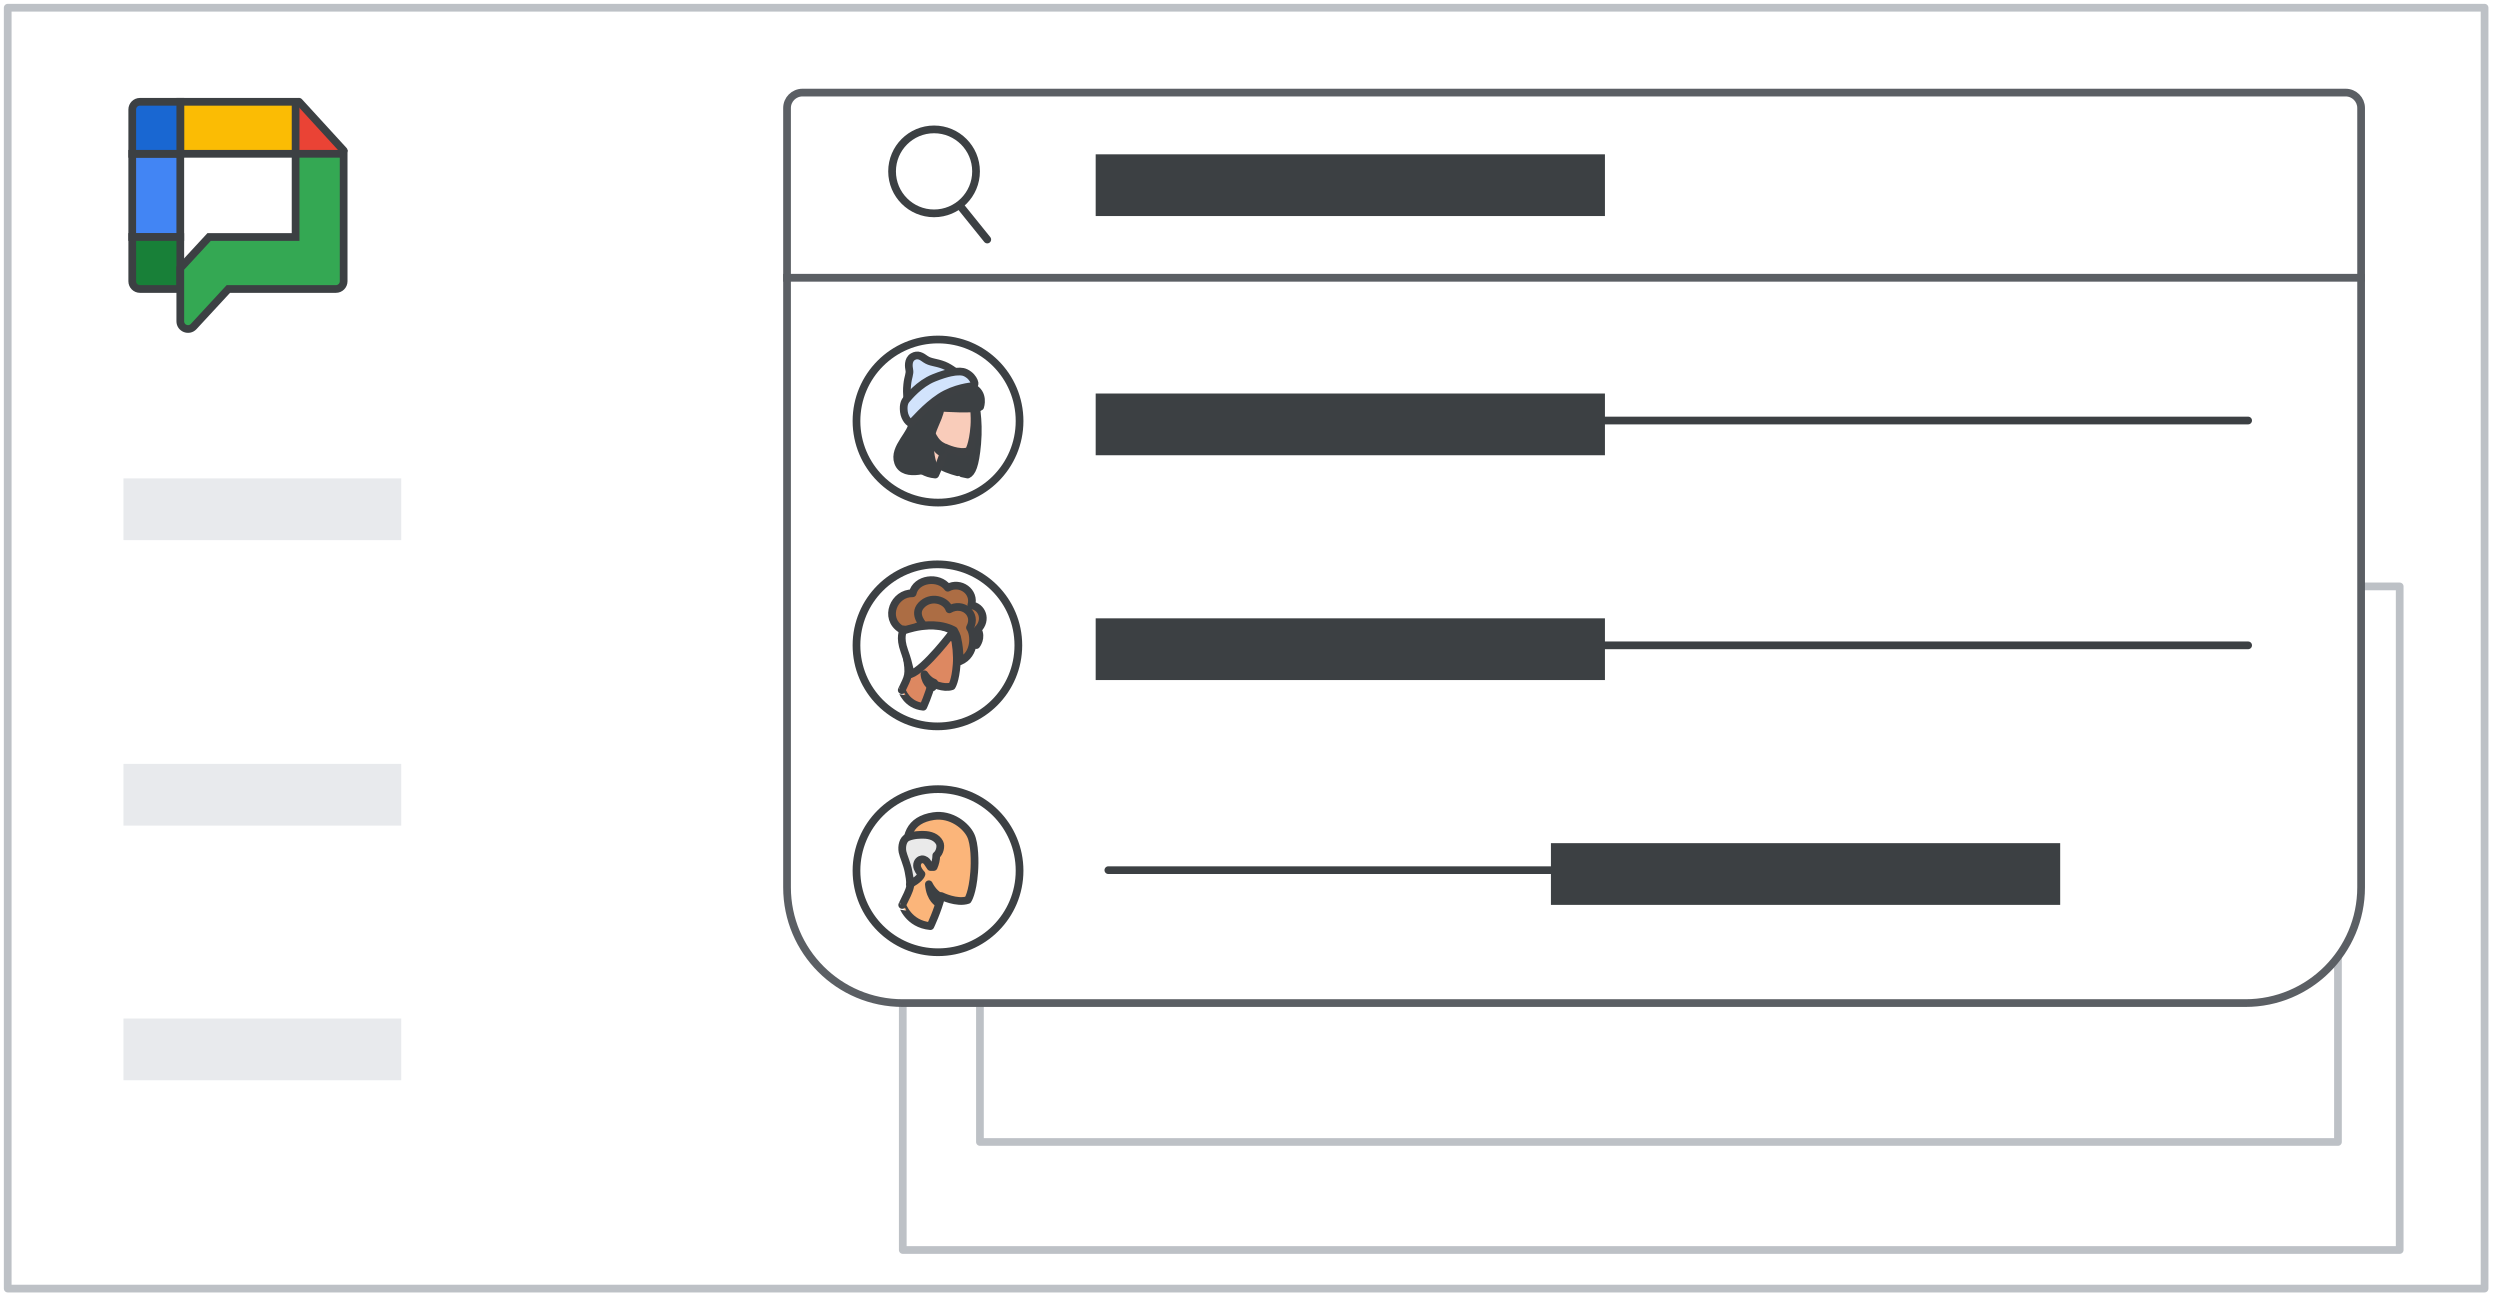 <svg width="324" height="169" viewBox="0 0 324 169" fill="none" xmlns="http://www.w3.org/2000/svg">
<g id="chat-search-in-chat">
<rect width="324" height="169" fill="white"/>
<g id="Frames/desktop-dark-border">
<rect id="border copy" x="1" y="1" width="321" height="166" fill="white" stroke="#BDC1C6" stroke-linejoin="round"/>
</g>
<g id="UI/header-light-grey">
<rect id="Rectangle" x="16" y="62" width="36" height="8" fill="#E8EAED"/>
</g>
<g id="UI/header-light-grey_2">
<rect id="Rectangle_2" x="16" y="132" width="36" height="8" fill="#E8EAED"/>
</g>
<g id="Icons/search">
<circle id="Oval" cx="121.054" cy="22.21" r="5.441" stroke="#3C4043"/>
<path id="Line 17" d="M124.447 26.701L127.95 31.044" stroke="#3C4043" stroke-linecap="round" stroke-linejoin="round"/>
</g>
<path id="Rectangle_3" d="M102 14C102 12.895 102.895 12 104 12H304C305.105 12 306 12.895 306 14V36H102V14Z" stroke="#5B5F64"/>
<g id="UI/header-light-grey_3">
<rect id="Rectangle_4" x="16" y="99" width="36" height="8" fill="#E8EAED"/>
</g>
<g id="UI/overlay">
<path id="Rectangle_5" fill-rule="evenodd" clip-rule="evenodd" d="M117 76H311V162H117V76Z" fill="white" stroke="#BDC1C6" stroke-linejoin="round"/>
</g>
<g id="UI/overlay_2">
<rect id="Rectangle_6" x="127" y="76" width="176" height="72" fill="white" stroke="#BDC1C6" stroke-linejoin="round"/>
</g>
<g id="send_BASELINE_P900_24dp (2)" opacity="0.207">
<path id="Shape" fill-rule="evenodd" clip-rule="evenodd" d="M279 115L294.425 121.5L279 128V115ZM280 126.5L291.85 121.5L280 116.5V120.375L284.85 121.5L280 122.625V126.5Z" fill="#041E49"/>
</g>
<path id="Rectangle_7" d="M102 36H306V115C306 123.284 299.284 130 291 130H117C108.716 130 102 123.284 102 115V36Z" fill="white" stroke="#5B5F64"/>
<g id="Group">
<g id="People/profile2">
<g id="Group 22 Copy 2">
<circle id="Oval_2" cx="121.568" cy="112.841" r="10.568" fill="white" stroke="#3C4043"/>
</g>
<g id="Group 13">
<path id="Fill 1" fill-rule="evenodd" clip-rule="evenodd" d="M120.577 120.026C120.577 120.026 121.533 118.041 122.001 116.131C122.001 116.131 124.005 117.115 125.429 116.642C125.429 116.642 126.047 115.772 126.253 113.031C126.366 111.651 126.328 109.344 125.804 108.267C125.223 107.038 123.294 105.431 120.989 105.771C117.861 106.244 117.131 108.399 117.693 111.405C118.367 114.978 118.011 114.978 116.925 117.285C116.943 117.266 117.693 119.761 120.577 120.026Z" fill="#FBB57A"/>
<path id="Stroke 3" fill-rule="evenodd" clip-rule="evenodd" d="M120.577 120.026C120.577 120.026 121.533 118.041 122.001 116.131C122.001 116.131 124.005 117.115 125.429 116.642C125.429 116.642 126.047 115.772 126.253 113.031C126.366 111.651 126.328 109.344 125.804 108.267C125.223 107.038 123.294 105.431 120.989 105.771C117.861 106.244 117.131 108.399 117.693 111.405C118.367 114.978 118.011 114.978 116.925 117.285C116.943 117.266 117.693 119.761 120.577 120.026Z" stroke="#3D4043" stroke-linecap="round" stroke-linejoin="round"/>
<path id="Fill 5" fill-rule="evenodd" clip-rule="evenodd" d="M117.914 114.601C117.914 114.601 119.237 113.943 119.423 113.285C119.218 113.079 118.846 112.59 118.846 112.176C118.846 111.593 119.274 111.387 119.46 111.368C119.87 111.33 120.131 111.669 120.131 111.669L120.597 112.364H121.007C121.193 111.969 121.342 111.387 121.342 110.86C121.789 110.522 121.994 109.657 121.771 109.225C121.398 108.491 120.56 108.191 119.665 108.191C119.349 108.191 118.417 108.172 117.635 108.51C117.02 108.773 116.833 109.676 116.964 110.39C117.057 110.898 117.56 111.969 117.746 112.966C118.026 114.357 117.914 114.601 117.914 114.601Z" fill="#EAEAEA"/>
<path id="Stroke 7" fill-rule="evenodd" clip-rule="evenodd" d="M117.914 114.601C117.914 114.601 119.237 113.943 119.423 113.285C119.218 113.079 118.846 112.59 118.846 112.176C118.846 111.593 119.274 111.387 119.46 111.368C119.87 111.33 120.131 111.669 120.131 111.669L120.597 112.364H121.007C121.193 111.969 121.342 111.387 121.342 110.86C121.789 110.522 121.994 109.657 121.771 109.225C121.398 108.491 120.56 108.191 119.665 108.191C119.349 108.191 118.417 108.172 117.635 108.51C117.02 108.773 116.833 109.676 116.964 110.39C117.057 110.898 117.56 111.969 117.746 112.966C118.026 114.357 117.914 114.601 117.914 114.601Z" stroke="#3D4043" stroke-linecap="round" stroke-linejoin="round"/>
<path id="Fill 9" fill-rule="evenodd" clip-rule="evenodd" d="M121.63 117.067C121.63 117.067 120.541 116.554 120.381 114.601C120.381 114.601 120.916 115.765 121.862 116.199C121.862 116.199 121.808 116.416 121.773 116.594C121.701 116.791 121.63 117.067 121.63 117.067Z" fill="#3C4043"/>
<path id="Stroke 11" fill-rule="evenodd" clip-rule="evenodd" d="M121.63 117.067C121.63 117.067 120.541 116.554 120.381 114.601C120.381 114.601 120.916 115.765 121.862 116.199C121.862 116.199 121.808 116.416 121.773 116.594C121.701 116.791 121.63 117.067 121.63 117.067Z" stroke="#3C4043" stroke-linecap="round" stroke-linejoin="round"/>
</g>
</g>
<g id="UI/header-dark-grey">
<rect id="Rectangle_8" x="201" y="109.273" width="66" height="8" fill="#3C4043"/>
</g>
<g id="UI/line-dark-grey">
<path id="Line 5" d="M143.642 112.773H237.358" stroke="#3C4043" stroke-linecap="round" stroke-linejoin="round"/>
</g>
</g>
<g id="Group 3">
<g id="People/profile2_2">
<g id="Group 22 Copy 6">
<circle id="Oval_3" cx="121.568" cy="54.568" r="10.568" fill="white" stroke="#3C4043"/>
</g>
<g id="Group 27">
<path id="Fill 1_2" fill-rule="evenodd" clip-rule="evenodd" d="M126.324 51.905C126.324 51.905 126.934 54.257 126.646 57.514C126.392 60.405 125.935 61.258 125.41 61.502C125.41 61.502 125.122 61.45 124.682 61.346C124.919 60.893 124.885 60.353 124.885 60.353C124.885 60.353 124.614 60.84 124.123 61.206C123.225 60.962 122.091 60.579 121.616 60.109C120.77 59.273 121.82 56.608 122.091 55.458C122.463 53.856 122.599 52.01 122.599 52.01L126.324 51.905Z" fill="#3C4043"/>
<path id="Stroke 3_2" fill-rule="evenodd" clip-rule="evenodd" d="M126.324 51.905C126.324 51.905 126.934 54.257 126.646 57.514C126.392 60.405 125.935 61.258 125.41 61.502C125.41 61.502 125.122 61.45 124.682 61.346C124.919 60.893 124.885 60.353 124.885 60.353C124.885 60.353 124.614 60.84 124.123 61.206C123.225 60.962 122.091 60.579 121.616 60.109C120.77 59.273 121.82 56.608 122.091 55.458C122.463 53.856 122.599 52.01 122.599 52.01L126.324 51.905Z" stroke="#3C4043" stroke-linecap="round" stroke-linejoin="round"/>
<path id="Fill 5_2" fill-rule="evenodd" clip-rule="evenodd" d="M121.211 61.502C121.211 61.502 122.063 59.716 122.481 57.998C122.481 57.998 124.27 58.883 125.541 58.458C125.541 58.458 126.093 57.675 126.277 55.209C126.377 53.967 126.21 52.079 125.875 50.922C125.507 49.612 124.253 48.728 122.197 49.051C119.405 49.476 118.118 51.041 118.636 53.746C119.238 56.961 118.92 56.961 117.95 59.036C117.967 59.036 118.653 61.281 121.211 61.502Z" fill="#F9CCBA"/>
<path id="Stroke 7_2" fill-rule="evenodd" clip-rule="evenodd" d="M121.211 61.502C121.211 61.502 122.063 59.716 122.481 57.998C122.481 57.998 124.27 58.883 125.541 58.458C125.541 58.458 126.093 57.675 126.277 55.209C126.377 53.967 126.21 52.079 125.875 50.922C125.507 49.612 124.253 48.728 122.197 49.051C119.405 49.476 118.118 51.041 118.636 53.746C119.238 56.961 118.92 56.961 117.95 59.036C117.967 59.036 118.653 61.281 121.211 61.502Z" stroke="#3D4043" stroke-linecap="round" stroke-linejoin="round"/>
<path id="Stroke 9" d="M120.875 53.869C120.875 53.869 120.603 53.526 120.223 53.58C119.842 53.634 119.589 54.014 119.625 54.431C119.643 54.846 120.042 55.425 120.494 55.661" stroke="#3C4043" stroke-linecap="round" stroke-linejoin="round"/>
<path id="Fill 11" fill-rule="evenodd" clip-rule="evenodd" d="M121.932 58.581C121.932 58.581 121.011 58.148 120.875 56.495C120.875 56.495 121.328 57.48 122.128 57.847C122.128 57.847 122.083 58.031 122.053 58.181C121.992 58.364 121.932 58.581 121.932 58.581Z" fill="#3C4043"/>
<path id="Stroke 13" fill-rule="evenodd" clip-rule="evenodd" d="M121.932 58.581C121.932 58.581 121.011 58.148 120.875 56.495C120.875 56.495 121.328 57.48 122.128 57.847C122.128 57.847 122.083 58.031 122.053 58.181C121.992 58.364 121.932 58.581 121.932 58.581Z" stroke="#3C4043" stroke-linecap="round" stroke-linejoin="round"/>
<path id="Fill 15" fill-rule="evenodd" clip-rule="evenodd" d="M121.031 60.502C121.031 60.502 120.428 59.127 120.549 57.323C120.669 55.519 121.514 54.763 121.945 52.837C121.945 52.837 126.531 53.164 127.031 52.717C127.031 52.717 127.635 50.964 126.014 50.191C126.014 50.191 123.79 47.269 119.876 49.263C118.549 49.933 117.859 51.411 118.221 54.694C118.376 56.12 115.704 57.976 116.393 59.935C117.169 62.135 121.031 60.502 121.031 60.502Z" fill="#3C4043"/>
<path id="Stroke 17" fill-rule="evenodd" clip-rule="evenodd" d="M121.031 60.502C121.031 60.502 120.428 59.127 120.549 57.323C120.669 55.519 121.514 54.763 121.945 52.837C121.945 52.837 126.531 53.164 127.031 52.717C127.031 52.717 127.635 50.964 126.014 50.191C126.014 50.191 123.79 47.269 119.876 49.263C118.549 49.933 117.859 51.411 118.221 54.694C118.376 56.12 115.704 57.976 116.393 59.935C117.169 62.135 121.031 60.502 121.031 60.502Z" stroke="#3C4043" stroke-linecap="round" stroke-linejoin="round"/>
<path id="Fill 19" fill-rule="evenodd" clip-rule="evenodd" d="M117.659 52.322C117.659 52.322 117.443 51.06 117.576 49.848C117.676 48.824 117.959 48.448 117.842 47.919C117.776 47.578 117.626 46.639 118.309 46.23C118.941 45.855 119.441 46.179 119.957 46.554C120.607 46.998 121.239 46.913 122.338 47.339C123.204 47.68 124.353 48.602 124.203 48.653C123.804 48.773 122.255 49.114 120.707 49.984C119.191 50.838 117.659 52.322 117.659 52.322Z" fill="#D2E3FC"/>
<path id="Stroke 21" fill-rule="evenodd" clip-rule="evenodd" d="M117.659 52.322C117.659 52.322 117.443 51.06 117.576 49.848C117.676 48.824 117.959 48.448 117.842 47.919C117.776 47.578 117.626 46.639 118.309 46.23C118.941 45.855 119.441 46.179 119.957 46.554C120.607 46.998 121.239 46.913 122.338 47.339C123.204 47.68 124.353 48.602 124.203 48.653C123.804 48.773 122.255 49.114 120.707 49.984C119.191 50.838 117.659 52.322 117.659 52.322Z" stroke="#3D4043" stroke-linecap="round" stroke-linejoin="round"/>
<path id="Fill 23" fill-rule="evenodd" clip-rule="evenodd" d="M125.586 48.583C126.004 48.897 126.265 49.386 126.3 49.631C126.352 49.998 126.004 50.051 126.004 50.051C126.004 50.051 123.741 50.225 121.826 51.484C119.911 52.742 118.362 54.647 118.136 54.804C117.909 54.962 117.248 54.245 117.143 53.354C117.022 52.34 117.318 51.938 117.526 51.711C117.735 51.484 119.111 49.754 121.008 48.984C122.906 48.215 123.863 48.163 124.054 48.163C124.559 48.128 124.995 48.128 125.586 48.583Z" fill="#D2E3FC"/>
<path id="Stroke 25" fill-rule="evenodd" clip-rule="evenodd" d="M125.586 48.583C126.004 48.897 126.265 49.386 126.3 49.631C126.352 49.998 126.004 50.051 126.004 50.051C126.004 50.051 123.741 50.225 121.826 51.484C119.911 52.742 118.362 54.647 118.136 54.804C117.909 54.962 117.248 54.245 117.143 53.354C117.022 52.34 117.318 51.938 117.526 51.711C117.735 51.484 119.111 49.754 121.008 48.984C122.906 48.215 123.863 48.163 124.054 48.163C124.559 48.128 124.995 48.128 125.586 48.583Z" stroke="#3D4043" stroke-linecap="round" stroke-linejoin="round"/>
</g>
</g>
<g id="UI/header-dark-grey_2">
<rect id="Rectangle_9" x="142" y="51" width="66" height="8" fill="#3C4043"/>
</g>
<g id="UI/line-dark-grey_2">
<path id="Line 5_2" d="M197.642 54.5H291.358" stroke="#3C4043" stroke-linecap="round" stroke-linejoin="round"/>
</g>
</g>
<g id="Group 2">
<g id="People/profile2_3">
<ellipse id="Oval_4" cx="121.489" cy="83.637" rx="10.489" ry="10.5" fill="white" stroke="#3C4043"/>
<g id="Group 27_2">
<path id="Fill 1_3" fill-rule="evenodd" clip-rule="evenodd" d="M126.539 83.6C126.539 83.6 127.318 82.632 126.701 81.591C128.009 80.333 127.23 78.569 125.877 78.454C126.407 76.676 124.452 75.288 122.835 76.17C121.659 74.579 118.705 74.984 118.279 76.892C115.868 76.82 114.487 80.116 116.765 81.533L123.878 82.429C123.878 82.415 126.171 82.646 126.539 83.6Z" fill="#AC6D44"/>
<path id="Stroke 3_3" fill-rule="evenodd" clip-rule="evenodd" d="M126.539 83.6C126.539 83.6 127.318 82.632 126.701 81.591C128.009 80.333 127.23 78.569 125.877 78.454C126.407 76.676 124.452 75.288 122.835 76.17C121.659 74.579 118.705 74.984 118.279 76.892C115.868 76.82 114.487 80.116 116.765 81.533L123.878 82.429C123.878 82.415 126.171 82.646 126.539 83.6Z" stroke="#3D4043" stroke-linecap="round" stroke-linejoin="round"/>
<path id="Fill 5_3" fill-rule="evenodd" clip-rule="evenodd" d="M119.653 91.594C119.653 91.594 120.383 90.034 120.74 88.532C120.74 88.532 122.27 89.305 123.356 88.934C123.356 88.934 123.828 88.25 123.985 86.094C124.071 85.009 123.928 83.359 123.642 82.349C123.328 81.204 122.255 80.431 120.497 80.713C118.109 81.085 117.008 82.453 117.452 84.816C117.966 87.626 117.695 87.626 116.865 89.439C116.88 89.424 117.466 91.386 119.653 91.594Z" fill="#DD8861"/>
<path id="Stroke 7_3" fill-rule="evenodd" clip-rule="evenodd" d="M119.653 91.594C119.653 91.594 120.383 90.034 120.74 88.532C120.74 88.532 122.27 89.305 123.356 88.934C123.356 88.934 123.828 88.25 123.985 86.094C124.071 85.009 123.928 83.359 123.642 82.349C123.328 81.204 122.255 80.431 120.497 80.713C118.109 81.085 117.008 82.453 117.452 84.816C117.966 87.626 117.695 87.626 116.865 89.439C116.88 89.424 117.466 91.386 119.653 91.594Z" stroke="#3D4043" stroke-linecap="round" stroke-linejoin="round"/>
<path id="Stroke 9_2" d="M119.387 85.101C119.387 85.101 119.205 84.823 118.95 84.867C118.695 84.911 118.525 85.218 118.549 85.553C118.561 85.889 118.828 86.356 119.132 86.546" stroke="#3C4043" stroke-linecap="round" stroke-linejoin="round"/>
<path id="Fill 11_2" fill-rule="evenodd" clip-rule="evenodd" d="M120.871 89.07C120.871 89.07 119.944 88.72 119.807 87.387C119.807 87.387 120.263 88.181 121.068 88.478C121.068 88.478 121.023 88.626 120.992 88.747C120.931 88.895 120.871 89.07 120.871 89.07Z" fill="#3C4043"/>
<path id="Stroke 13_2" fill-rule="evenodd" clip-rule="evenodd" d="M120.871 89.07C120.871 89.07 119.944 88.72 119.807 87.387C119.807 87.387 120.263 88.181 121.068 88.478C121.068 88.478 121.023 88.626 120.992 88.747C120.931 88.895 120.871 89.07 120.871 89.07Z" stroke="#3C4043" stroke-linecap="round" stroke-linejoin="round"/>
<path id="Fill 15_2" fill-rule="evenodd" clip-rule="evenodd" d="M117.994 87.387C117.994 87.387 117.895 86.261 117.211 84.391C116.528 82.52 117.069 81.745 117.069 81.745C117.069 81.745 120.941 80.21 123.59 81.789C123.59 81.789 119.888 86.744 117.994 87.387Z" fill="white"/>
<path id="Stroke 17_2" fill-rule="evenodd" clip-rule="evenodd" d="M123.59 81.789C123.59 81.789 119.888 86.744 117.994 87.387C117.994 87.387 117.895 86.261 117.211 84.391C116.528 82.52 117.069 81.745 117.069 81.745C117.069 81.745 120.941 80.21 123.59 81.789Z" stroke="#3D4043" stroke-linecap="round" stroke-linejoin="round"/>
<path id="Fill 19_2" fill-rule="evenodd" clip-rule="evenodd" d="M123.17 82.545L124.01 82.759C124.01 82.759 123.915 82.288 123.658 81.917L123.17 82.545Z" fill="white"/>
<path id="Stroke 21_2" fill-rule="evenodd" clip-rule="evenodd" d="M123.17 82.545L124.01 82.759C124.01 82.759 123.915 82.288 123.658 81.917L123.17 82.545Z" stroke="#3D4043" stroke-linecap="round" stroke-linejoin="round"/>
<path id="Fill 23_2" fill-rule="evenodd" clip-rule="evenodd" d="M119.722 81.057C119.722 81.057 118.281 79.647 119.38 78.453C120.584 77.144 122.604 77.72 123.035 78.971C124.729 77.979 126.689 79.518 125.709 81.345C126.318 82.15 126.482 84.841 124.402 85.704C124.402 85.704 124.34 84.68 124.342 84.726C124.298 83.719 124.119 82.927 124.03 82.539C123.971 82.323 123.837 82.05 123.644 81.705C123.644 81.705 122.975 81.273 121.713 81.086C120.807 80.957 119.722 81.057 119.722 81.057Z" fill="#AC6D44"/>
<path id="Stroke 25_2" fill-rule="evenodd" clip-rule="evenodd" d="M119.722 81.057C119.722 81.057 118.281 79.647 119.38 78.453C120.584 77.144 122.604 77.72 123.035 78.971C124.729 77.979 126.689 79.518 125.709 81.345C126.318 82.15 126.482 84.841 124.402 85.704C124.402 85.704 124.34 84.68 124.342 84.726C124.298 83.719 124.119 82.927 124.03 82.539C123.971 82.323 123.837 82.05 123.644 81.705C123.644 81.705 122.975 81.273 121.713 81.086C120.807 80.957 119.722 81.057 119.722 81.057Z" stroke="#3D4043" stroke-linecap="round" stroke-linejoin="round"/>
</g>
</g>
<g id="UI/header-dark-grey_3">
<rect id="Rectangle_10" x="142" y="80.136" width="66" height="8" fill="#3C4043"/>
</g>
<g id="UI/line-dark-grey_3">
<path id="Line 5_3" d="M197.642 83.636H291.358" stroke="#3C4043" stroke-linecap="round" stroke-linejoin="round"/>
</g>
</g>
<g id="UI/header-dark-grey_4">
<rect id="Rectangle_11" x="142" y="20" width="66" height="8" fill="#3C4043"/>
</g>
<g id="Chat icon - illustrated">
<g id="Group 84">
<rect id="Rectangle 13" x="21.528" y="18.617" width="18.619" height="17.05" fill="white"/>
<path id="Polygon 1" d="M38.31 13.192L44.537 19.931H38.31V13.192Z" fill="#EA4335"/>
<rect id="Rectangle 8" x="17.138" y="19.932" width="6.227" height="10.783" fill="#4285F4" stroke="#3C4043"/>
<rect id="Rectangle 10" x="38.31" y="13.192" width="6.739" height="14.945" transform="rotate(90 38.31 13.192)" fill="#FBBC04" stroke="#3C4043"/>
<path id="Rectangle 11" d="M23.366 13.192L23.366 19.931L17.139 19.931L17.139 14.192C17.139 13.64 17.586 13.192 18.139 13.192L23.366 13.192Z" fill="#1967D2" stroke="#3C4043"/>
<path id="Rectangle 12" d="M23.366 37.453L23.366 30.714L17.139 30.714L17.139 36.453C17.139 37.005 17.586 37.453 18.139 37.453L23.366 37.453Z" fill="#188038" stroke="#3C4043"/>
<path id="Rectangle 9" d="M38.31 19.932H44.537V36.453C44.537 37.006 44.089 37.453 43.537 37.453H29.592L25.1 42.315C24.482 42.984 23.366 42.547 23.366 41.637V34.758L27.102 30.714H38.31V27.345V19.932Z" fill="#34A853" stroke="#3C4043"/>
<path id="Vector 16" d="M38.762 13.192L44.544 19.512" stroke="#3C4043" stroke-linecap="round"/>
</g>
</g>
</g>
</svg>
